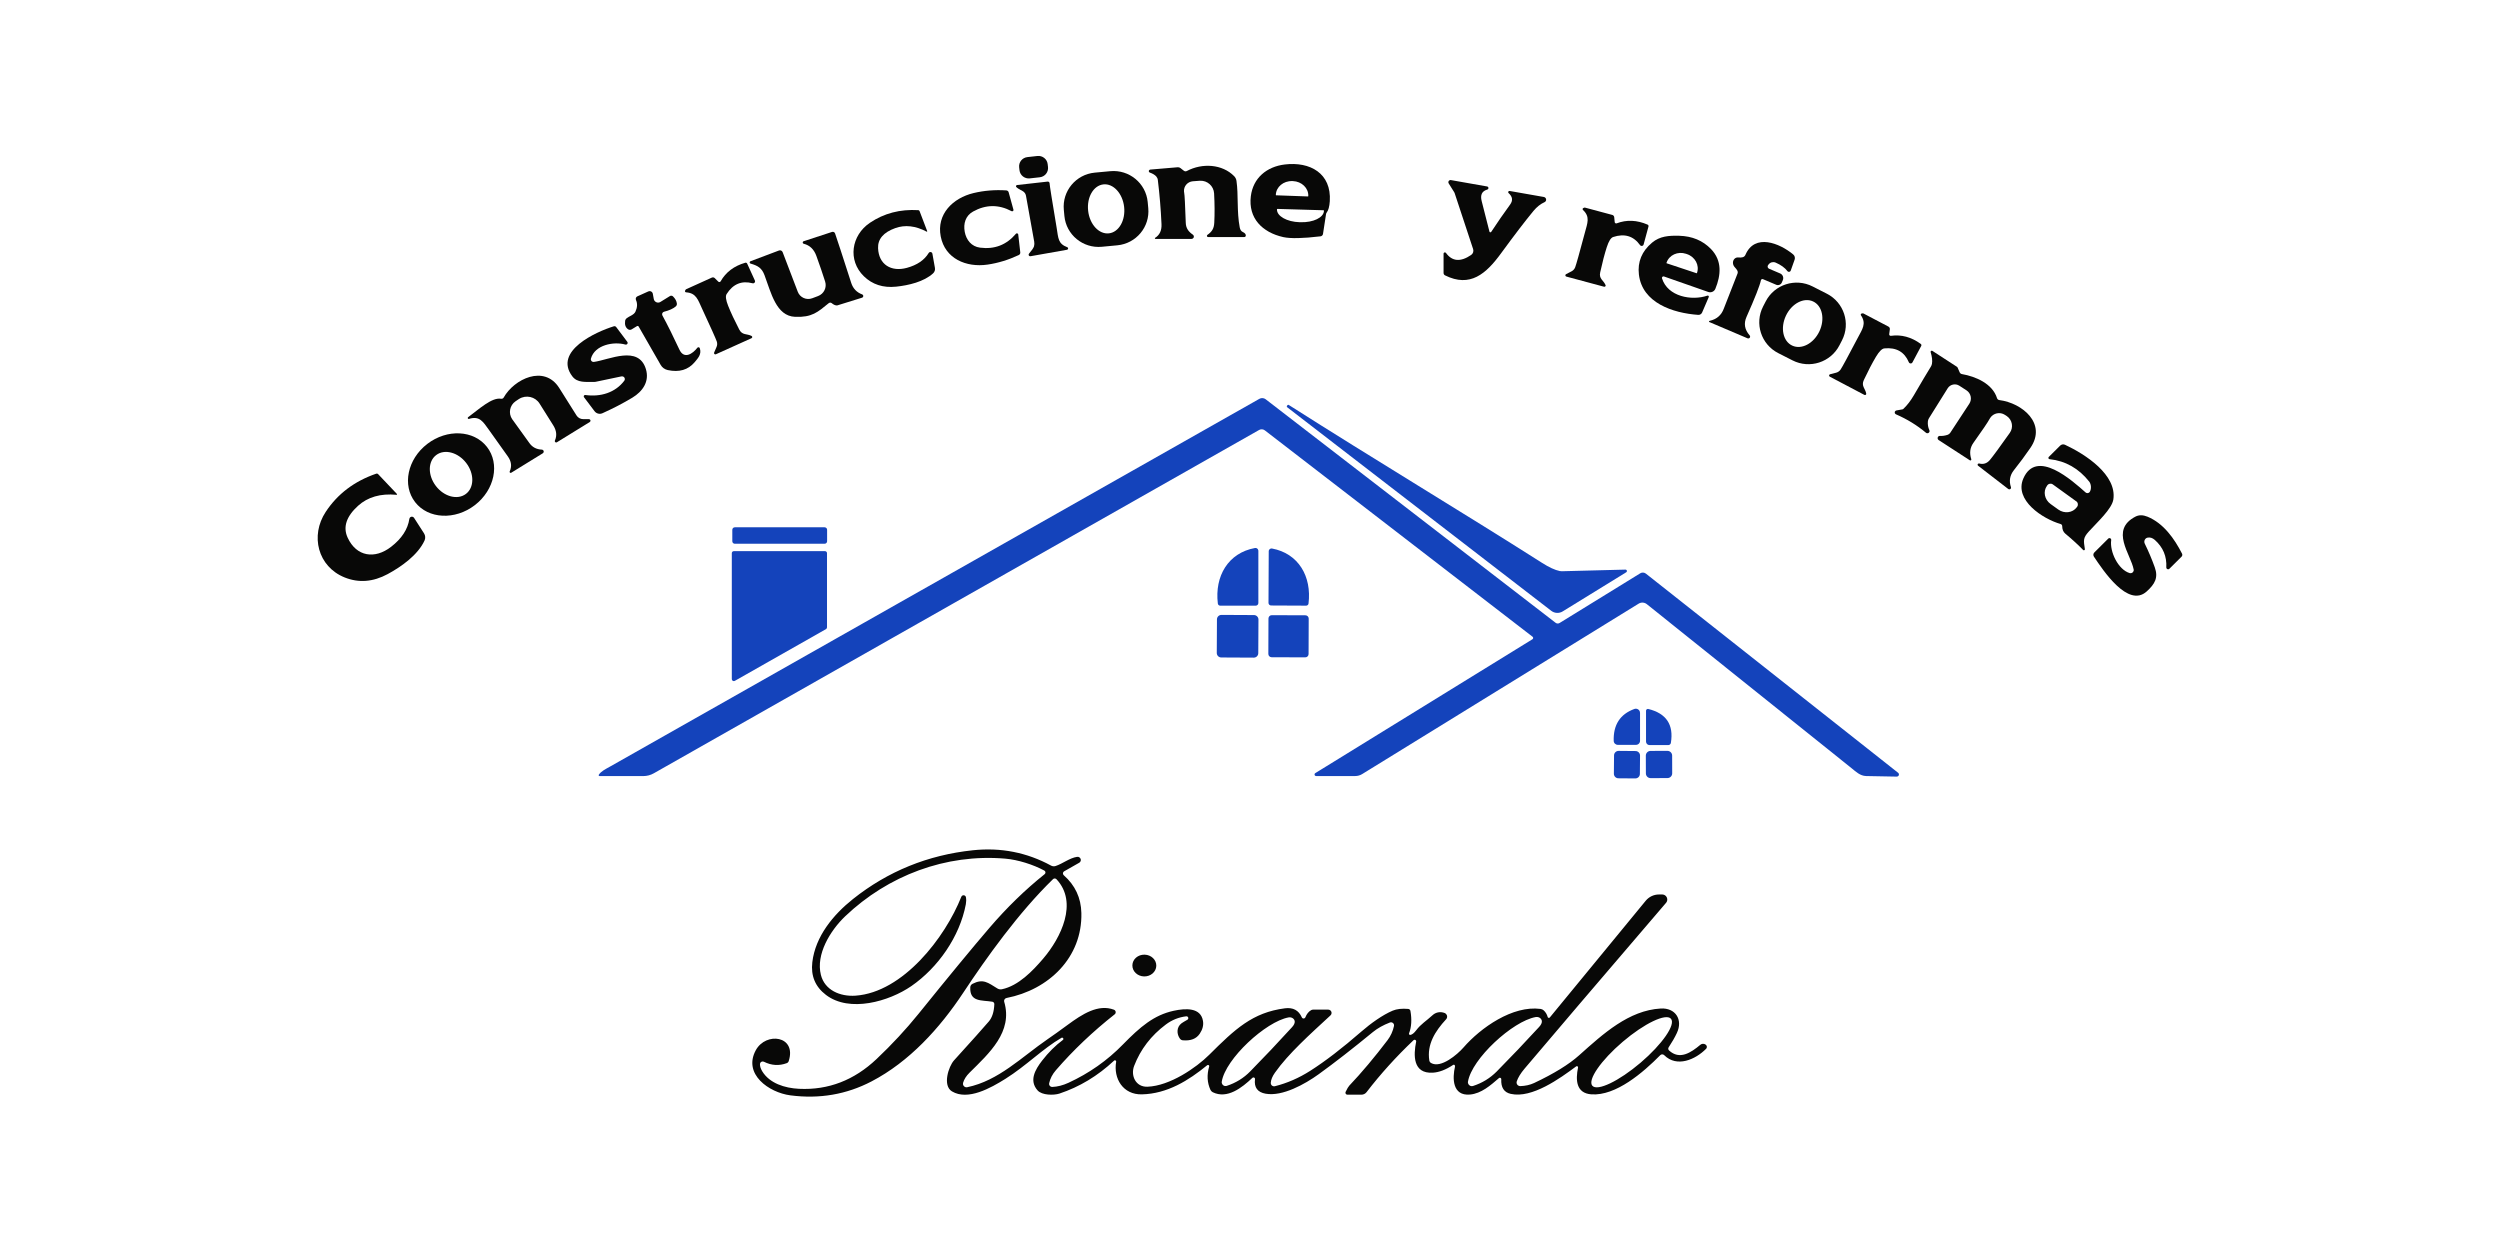 <svg xmlns="http://www.w3.org/2000/svg" width="183" height="92" viewBox="0 0 183 92" fill="none"><g clip-path="url(#clip0_2_122)"><path d="M75.937 11.418L75.203 11.5C74.829 11.542 74.56 11.877 74.602 12.249L74.626 12.46C74.668 12.832 75.005 13.099 75.379 13.058L76.113 12.976C76.487 12.934 76.756 12.599 76.714 12.227L76.69 12.016C76.648 11.644 76.311 11.377 75.937 11.418Z" fill="#080807"></path><path d="M96.663 17.299C95.37 17.454 94.462 17.472 93.937 17.356C92.41 17.017 91.361 15.979 91.561 14.365C91.724 13.035 92.717 12.198 94.049 12.039C95.887 11.818 97.473 12.68 97.341 14.734C97.315 15.121 97.239 15.396 97.114 15.559C97.088 15.592 97.073 15.63 97.066 15.672L96.844 17.122C96.831 17.214 96.758 17.285 96.665 17.299H96.663ZM93.42 14.296L95.736 14.38C95.751 14.38 95.765 14.37 95.767 14.355C95.767 14.355 95.767 14.355 95.767 14.353V14.346C95.789 13.768 95.284 13.28 94.64 13.256C94.64 13.256 94.64 13.256 94.638 13.256H94.596C93.952 13.232 93.413 13.681 93.391 14.259V14.265C93.391 14.28 93.401 14.294 93.416 14.296C93.416 14.296 93.416 14.296 93.418 14.296H93.42ZM96.885 15.391L93.505 15.292C93.488 15.292 93.474 15.305 93.474 15.322V15.334C93.462 15.821 94.203 16.239 95.131 16.266H95.202C96.131 16.296 96.897 15.924 96.914 15.435V15.423C96.914 15.406 96.902 15.391 96.885 15.389V15.391Z" fill="#080807"></path><path d="M84.58 17.491C84.556 17.491 84.536 17.469 84.536 17.445C84.536 17.43 84.544 17.418 84.556 17.41C84.888 17.201 85.044 16.867 85.022 16.407C84.973 15.32 84.883 14.242 84.753 13.173C84.743 13.079 84.702 12.99 84.639 12.917C84.539 12.804 84.382 12.708 84.166 12.631C84.107 12.61 84.078 12.548 84.099 12.489C84.114 12.447 84.153 12.418 84.197 12.413L86.208 12.243C86.279 12.236 86.351 12.258 86.407 12.302L86.664 12.503C86.725 12.548 86.806 12.555 86.873 12.519C88.013 11.915 89.474 12.014 90.339 12.894C90.431 12.988 90.492 13.109 90.51 13.239C90.661 14.27 90.524 15.475 90.748 16.646C90.782 16.817 90.855 16.93 90.968 16.98C91.126 17.053 91.2 17.142 91.193 17.251C91.188 17.307 91.143 17.351 91.087 17.351H88.433C88.384 17.351 88.345 17.312 88.347 17.262C88.347 17.233 88.36 17.208 88.384 17.191C88.716 16.96 88.86 16.734 88.884 16.314C88.919 15.661 88.916 14.941 88.872 14.156C88.841 13.617 88.379 13.202 87.837 13.231C87.828 13.231 87.82 13.231 87.811 13.232L87.315 13.269C86.928 13.3 86.639 13.635 86.669 14.019C86.671 14.051 86.676 14.083 86.683 14.115C86.715 14.26 86.752 14.993 86.798 16.314C86.81 16.71 87.006 16.965 87.317 17.176C87.394 17.23 87.415 17.337 87.361 17.415C87.328 17.46 87.276 17.489 87.22 17.489H84.582L84.58 17.491Z" fill="#080807"></path><path d="M154.323 39.425C154.374 39.376 154.455 39.376 154.505 39.427C154.532 39.455 154.545 39.494 154.54 39.533C154.418 40.391 155.059 41.707 155.894 41.951C156.018 41.987 156.145 41.914 156.18 41.791C156.191 41.757 156.192 41.722 156.185 41.688C155.974 40.561 154.43 38.797 156.311 37.819C156.568 37.684 156.865 37.686 157.197 37.822C158.376 38.306 159.171 39.44 159.725 40.527C159.762 40.603 159.747 40.692 159.688 40.75L158.8 41.633C158.749 41.685 158.664 41.685 158.612 41.633C158.585 41.606 158.57 41.569 158.573 41.53C158.617 40.729 158.337 40.059 157.731 39.521C157.561 39.373 157.385 39.317 157.2 39.356C157.036 39.391 156.934 39.56 156.973 39.73C156.978 39.754 156.987 39.777 156.999 39.801C157.272 40.355 157.516 40.933 157.731 41.533C158.002 42.292 157.731 42.757 157.138 43.294C155.775 44.523 153.95 41.757 153.274 40.746C153.21 40.648 153.224 40.52 153.307 40.438L154.325 39.425H154.323Z" fill="#080807"></path><path d="M84.053 15.234C84.183 16.609 83.168 17.828 81.787 17.957L80.652 18.064C79.27 18.194 78.044 17.184 77.914 15.811L77.872 15.361C77.741 13.986 78.756 12.767 80.137 12.637L81.272 12.531C82.655 12.402 83.88 13.411 84.011 14.784L84.053 15.234ZM80.764 13.498C80.037 13.581 79.539 14.449 79.653 15.44C79.766 16.429 80.447 17.164 81.174 17.081C81.901 16.999 82.399 16.131 82.286 15.14C82.172 14.151 81.491 13.416 80.764 13.497V13.498Z" fill="#080807"></path><path d="M109.026 16.95C109.036 16.989 109.075 17.014 109.114 17.004C109.132 16.999 109.148 16.989 109.158 16.973C109.609 16.286 110.069 15.62 110.54 14.975C110.759 14.677 110.722 14.397 110.429 14.134C110.391 14.1 110.39 14.044 110.424 14.008C110.444 13.986 110.476 13.974 110.507 13.979L113.013 14.419C113.123 14.439 113.194 14.543 113.175 14.651C113.163 14.715 113.121 14.771 113.06 14.798C112.767 14.929 112.498 15.143 112.25 15.44C111.645 16.173 110.857 17.203 109.886 18.53C108.775 20.054 107.612 21.068 105.777 20.157C105.711 20.123 105.669 20.056 105.669 19.983V18.571C105.669 18.517 105.713 18.475 105.767 18.475C105.798 18.475 105.827 18.49 105.845 18.514C106.298 19.142 106.913 19.193 107.689 18.662C107.826 18.568 107.885 18.394 107.833 18.236L106.484 14.149C106.476 14.124 106.465 14.1 106.453 14.078L106.043 13.424C105.996 13.349 106.02 13.251 106.094 13.204C106.128 13.183 106.167 13.175 106.206 13.182L108.856 13.649C108.921 13.66 108.963 13.721 108.953 13.785C108.944 13.829 108.914 13.864 108.871 13.876C108.478 13.987 108.341 14.27 108.46 14.725C108.716 15.703 108.904 16.444 109.026 16.948V16.95Z" fill="#080807"></path><path d="M74.449 13.544L76.685 13.293C76.757 13.284 76.821 13.337 76.829 13.408C76.829 13.411 76.829 13.413 76.829 13.416C76.838 13.581 77.011 14.67 77.348 16.683C77.475 17.439 77.439 17.836 78.122 18.096C78.173 18.114 78.198 18.17 78.18 18.22C78.168 18.254 78.139 18.278 78.104 18.283L75.433 18.756C75.371 18.768 75.309 18.726 75.298 18.664C75.291 18.63 75.301 18.595 75.323 18.568C75.525 18.335 75.647 18.158 75.689 18.033C75.72 17.919 75.725 17.799 75.703 17.683L75.101 14.324C75.074 14.178 74.981 14.051 74.849 13.982C74.628 13.871 74.476 13.775 74.394 13.692C74.361 13.657 74.362 13.601 74.398 13.569C74.412 13.557 74.428 13.549 74.445 13.546L74.449 13.544Z" fill="#080807"></path><path d="M70.618 16.972C70.733 17.57 71.111 18.047 71.739 18.128C72.798 18.266 73.673 17.929 74.364 17.115C74.398 17.075 74.459 17.069 74.501 17.103C74.52 17.118 74.532 17.14 74.535 17.164L74.684 18.473C74.695 18.554 74.65 18.633 74.576 18.669C73.818 19.024 73.052 19.259 72.28 19.37C70.728 19.594 69.174 18.935 68.861 17.307C68.545 15.682 69.743 14.496 71.267 14.132C72.026 13.95 72.824 13.884 73.659 13.937C73.742 13.942 73.813 13.997 73.834 14.078L74.184 15.349C74.198 15.401 74.166 15.453 74.113 15.465C74.09 15.47 74.066 15.469 74.046 15.457C73.1 14.956 72.161 14.966 71.229 15.485C70.675 15.792 70.506 16.373 70.619 16.97L70.618 16.972Z" fill="#080807"></path><path d="M117.527 20.866C117.547 20.912 117.525 20.964 117.478 20.984C117.459 20.993 117.439 20.994 117.42 20.989L114.656 20.246C114.604 20.233 114.573 20.179 114.589 20.128C114.595 20.103 114.614 20.081 114.638 20.067L115.039 19.86C115.163 19.796 115.256 19.69 115.304 19.562C115.383 19.353 115.619 18.509 116.014 17.027C116.197 16.333 116.415 15.876 115.876 15.371C115.841 15.339 115.837 15.283 115.871 15.248C115.883 15.236 115.897 15.227 115.912 15.223L115.981 15.197C115.993 15.194 116.007 15.194 116.022 15.197L118.022 15.733C118.098 15.755 118.154 15.821 118.161 15.9L118.196 16.257C118.201 16.316 118.254 16.36 118.315 16.355C118.325 16.355 118.333 16.352 118.344 16.348C119.069 16.073 119.823 16.105 120.606 16.443C120.656 16.466 120.684 16.523 120.67 16.577L120.312 17.899C120.292 17.974 120.211 18.02 120.133 17.998C120.101 17.99 120.074 17.969 120.053 17.944C119.572 17.273 118.915 17.076 118.083 17.349C117.915 17.405 117.761 17.649 117.618 18.086C117.456 18.588 117.295 19.205 117.134 19.936C117.027 20.415 117.379 20.512 117.527 20.871V20.866Z" fill="#080807"></path><path d="M67.31 15.447L67.871 16.919C67.878 16.935 67.871 16.95 67.856 16.957C67.847 16.96 67.839 16.96 67.83 16.957C67.017 16.527 66.251 16.441 65.534 16.697C64.668 17.009 64.248 17.501 64.275 18.17C64.323 19.37 65.238 19.919 66.382 19.607C67.132 19.403 67.666 19.039 67.981 18.517C68.023 18.448 68.113 18.426 68.183 18.468C68.218 18.49 68.244 18.526 68.251 18.566L68.437 19.611C68.464 19.756 68.413 19.906 68.305 20.007C67.635 20.625 66.505 20.89 65.592 20.984C64.641 21.082 63.855 20.826 63.232 20.219C62.037 19.051 62.315 17.228 63.677 16.309C64.709 15.612 65.89 15.303 67.222 15.384C67.259 15.384 67.293 15.41 67.307 15.445L67.31 15.447Z" fill="#080807"></path><path d="M27.675 34.703L29.055 36.159C29.068 36.173 29.068 36.196 29.055 36.21C29.046 36.218 29.036 36.222 29.024 36.22C27.858 36.11 26.92 36.38 26.206 37.027C25.344 37.812 25.091 38.591 25.451 39.364C26.095 40.75 27.436 40.949 28.624 40.03C29.405 39.427 29.853 38.743 29.966 37.977C29.982 37.876 30.076 37.807 30.178 37.822C30.231 37.831 30.278 37.861 30.307 37.905L31.037 39.039C31.139 39.196 31.154 39.395 31.076 39.567C30.593 40.617 29.399 41.473 28.375 42.025C27.309 42.6 26.262 42.681 25.234 42.271C23.261 41.481 22.695 39.208 23.841 37.472C24.708 36.154 25.944 35.221 27.545 34.671C27.589 34.654 27.64 34.666 27.675 34.702V34.703Z" fill="#080807"></path><path d="M54.941 19.294C54.893 19.28 54.866 19.23 54.88 19.183C54.888 19.156 54.907 19.134 54.934 19.124L57.02 18.337C57.128 18.296 57.248 18.35 57.289 18.456L58.397 21.358C58.558 21.78 59.033 21.992 59.456 21.832L59.885 21.67C60.312 21.508 60.539 21.045 60.4 20.61C60.222 20.049 60.009 19.422 59.758 18.731C59.585 18.251 59.277 17.956 58.834 17.843C58.782 17.831 58.75 17.779 58.762 17.727C58.77 17.693 58.794 17.668 58.826 17.658L60.907 16.977C60.998 16.948 61.097 16.997 61.127 17.088C61.275 17.509 61.668 18.718 62.31 20.711C62.444 21.122 62.71 21.402 63.108 21.549C63.174 21.574 63.21 21.648 63.184 21.715C63.171 21.753 63.14 21.781 63.103 21.791L61.295 22.354C61.285 22.358 61.273 22.359 61.261 22.359C61.144 22.359 61.019 22.305 60.883 22.192C60.82 22.139 60.729 22.139 60.664 22.191C59.851 22.855 59.438 23.239 58.206 23.192C56.808 23.14 56.44 21.407 55.964 20.148C55.761 19.604 55.468 19.447 54.937 19.294H54.941Z" fill="#080807"></path><path d="M125.079 21.749L124.594 22.877C124.547 22.988 124.433 23.057 124.31 23.049C122.447 22.917 120.212 22.169 119.968 20.096C119.86 19.169 120.182 18.391 120.934 17.76C121.505 17.282 122.17 17.238 122.913 17.258C123.867 17.284 124.645 17.609 125.247 18.232C126.075 19.093 125.97 20.15 125.564 21.141C125.481 21.343 125.252 21.444 125.045 21.372L121.807 20.239C121.748 20.217 121.683 20.248 121.661 20.307C121.653 20.33 121.653 20.356 121.661 20.381C122.078 21.714 123.828 22.034 124.982 21.64C125.023 21.625 125.067 21.646 125.082 21.687C125.089 21.705 125.087 21.727 125.079 21.746V21.749ZM122.007 19.275L124.186 20C124.201 20.005 124.216 20 124.223 19.985C124.223 19.985 124.223 19.983 124.223 19.982V19.97C124.413 19.414 124.081 18.8 123.483 18.6L123.413 18.576C122.815 18.377 122.178 18.669 121.992 19.227L121.987 19.238C121.981 19.253 121.987 19.269 122.002 19.275C122.002 19.275 122.004 19.275 122.005 19.275H122.007Z" fill="#080807"></path><path d="M125.13 23.583C125.104 23.573 125.092 23.544 125.103 23.519C125.109 23.503 125.123 23.492 125.138 23.488C125.662 23.372 126.011 23.069 126.187 22.58C126.199 22.546 126.533 21.695 127.185 20.03C127.214 19.958 127.209 19.877 127.173 19.806C127.136 19.735 127.07 19.651 126.978 19.552C126.821 19.383 126.809 19.117 126.953 18.957C127.031 18.871 127.143 18.831 127.258 18.846C127.373 18.859 127.478 18.854 127.573 18.827C127.659 18.802 127.731 18.739 127.764 18.657C128.446 17.061 130.271 17.802 131.26 18.623C131.372 18.714 131.414 18.867 131.367 19.004L131.082 19.806C131.057 19.879 130.977 19.917 130.904 19.892C130.877 19.884 130.855 19.867 130.838 19.843C130.648 19.596 130.36 19.388 129.974 19.221C129.798 19.146 129.593 19.196 129.472 19.345L129.43 19.398C129.367 19.476 129.381 19.589 129.459 19.649C129.471 19.66 129.484 19.668 129.5 19.673L130.31 20.018C130.498 20.099 130.584 20.317 130.504 20.504L130.428 20.683C130.36 20.839 130.176 20.913 130.016 20.844L129.051 20.435C128.995 20.411 128.932 20.436 128.908 20.492C128.905 20.499 128.903 20.506 128.901 20.512C128.815 20.912 128.463 21.806 127.846 23.193C127.629 23.68 127.705 24.13 128.073 24.547C128.124 24.602 128.12 24.688 128.066 24.739C128.025 24.776 127.966 24.786 127.915 24.762L125.13 23.576V23.583Z" fill="#080807"></path><path d="M55.015 24.596C55.059 24.617 55.076 24.671 55.053 24.717C55.042 24.735 55.029 24.749 55.01 24.757L52.402 25.933C52.353 25.954 52.296 25.932 52.275 25.881C52.265 25.858 52.265 25.831 52.275 25.807L52.453 25.393C52.508 25.265 52.513 25.123 52.467 24.993C52.394 24.783 52.035 23.982 51.389 22.59C51.086 21.94 50.964 21.449 50.222 21.399C50.174 21.395 50.137 21.355 50.14 21.306C50.14 21.291 50.147 21.276 50.156 21.262L50.193 21.198C50.2 21.188 50.21 21.178 50.223 21.173L52.108 20.32C52.181 20.288 52.265 20.303 52.323 20.361L52.579 20.615C52.621 20.657 52.691 20.659 52.733 20.615C52.74 20.608 52.746 20.6 52.752 20.59C53.134 19.919 53.736 19.468 54.554 19.232C54.61 19.216 54.668 19.243 54.692 19.296L55.259 20.538C55.291 20.61 55.259 20.694 55.185 20.728C55.154 20.741 55.12 20.743 55.09 20.736C54.29 20.524 53.656 20.787 53.189 21.525C53.094 21.673 53.131 21.962 53.302 22.39C53.497 22.88 53.768 23.456 54.112 24.122C54.337 24.557 54.671 24.412 55.014 24.592L55.015 24.596Z" fill="#080807"></path><path d="M134.646 25.278C134.004 26.525 132.467 27.019 131.213 26.38L130.167 25.848C128.913 25.209 128.417 23.68 129.059 22.433L129.247 22.069C129.889 20.822 131.426 20.329 132.68 20.967L133.726 21.5C134.98 22.139 135.476 23.667 134.834 24.914L134.646 25.278ZM132.719 22.066C132.043 21.749 131.152 22.216 130.73 23.109C130.308 24.002 130.513 24.983 131.191 25.298C131.867 25.615 132.758 25.148 133.18 24.255C133.602 23.362 133.397 22.381 132.719 22.066Z" fill="#080807"></path><path d="M46.555 21.963C46.508 21.86 46.552 21.739 46.655 21.692C46.655 21.692 46.655 21.692 46.657 21.692L47.462 21.33C47.578 21.277 47.716 21.33 47.768 21.444C47.777 21.461 47.782 21.48 47.785 21.5L47.856 21.886C47.887 22.059 48.055 22.176 48.229 22.145C48.268 22.139 48.307 22.123 48.341 22.103L49.041 21.67C49.11 21.628 49.2 21.638 49.261 21.695C49.429 21.859 49.524 22.034 49.547 22.219C49.558 22.3 49.525 22.381 49.463 22.433C49.268 22.597 48.983 22.725 48.61 22.819C48.507 22.846 48.446 22.949 48.473 23.052C48.477 23.067 48.483 23.082 48.49 23.096C48.873 23.802 49.288 24.634 49.732 25.591C50.078 26.333 50.712 25.888 51.044 25.46C51.078 25.415 51.144 25.406 51.189 25.44C51.206 25.453 51.22 25.47 51.225 25.49C51.369 25.918 51.111 26.203 50.844 26.518C50.369 27.076 49.715 27.268 48.883 27.09C48.661 27.042 48.471 26.906 48.36 26.71L46.75 23.903C46.726 23.861 46.672 23.847 46.628 23.871L46.24 24.108C46.16 24.159 46.06 24.157 45.982 24.107C45.792 23.982 45.718 23.775 45.76 23.488C45.77 23.411 45.811 23.342 45.872 23.293C46.047 23.151 46.403 23.057 46.514 22.814C46.657 22.501 46.67 22.218 46.555 21.965V21.963Z" fill="#080807"></path><path d="M136.608 28.814C136.616 28.862 136.582 28.908 136.533 28.916C136.513 28.92 136.494 28.916 136.476 28.908L133.942 27.573C133.895 27.548 133.876 27.491 133.902 27.443C133.915 27.42 133.937 27.401 133.964 27.395L134.405 27.282C134.539 27.246 134.656 27.164 134.732 27.049C134.856 26.864 135.274 26.092 135.989 24.73C136.321 24.095 136.638 23.697 136.223 23.082C136.196 23.043 136.206 22.988 136.245 22.961C136.259 22.951 136.276 22.946 136.291 22.946L136.364 22.936C136.376 22.936 136.391 22.937 136.404 22.946L138.236 23.908C138.307 23.945 138.346 24.024 138.336 24.103L138.29 24.459C138.282 24.518 138.323 24.574 138.384 24.582C138.394 24.582 138.404 24.582 138.414 24.582C139.182 24.476 139.91 24.673 140.598 25.174C140.646 25.209 140.661 25.271 140.634 25.322L139.99 26.53C139.953 26.601 139.865 26.626 139.793 26.589C139.763 26.574 139.741 26.547 139.727 26.517C139.407 25.757 138.811 25.419 137.938 25.502C137.762 25.517 137.555 25.723 137.318 26.119C137.048 26.572 136.754 27.138 136.433 27.816C136.223 28.261 136.545 28.434 136.608 28.817V28.814Z" fill="#080807"></path><path d="M45.774 25.221C44.925 24.981 43.537 25.243 43.256 26.247C43.225 26.352 43.288 26.459 43.393 26.488C43.419 26.495 43.447 26.498 43.474 26.493C44.598 26.338 46.743 25.243 47.28 27.02C47.555 27.932 47.036 28.657 46.291 29.108C45.625 29.509 44.894 29.89 44.1 30.248C43.895 30.34 43.654 30.278 43.52 30.099L42.751 29.08C42.717 29.034 42.725 28.969 42.771 28.935C42.793 28.918 42.82 28.911 42.847 28.915C43.959 29.068 45.035 28.748 45.698 27.87C45.765 27.782 45.748 27.656 45.659 27.588C45.611 27.553 45.552 27.54 45.494 27.551L43.596 27.949C43.563 27.956 43.527 27.959 43.493 27.959C42.868 27.949 42.265 28.038 41.894 27.548C40.492 25.696 43.647 24.28 44.928 23.886C44.993 23.864 45.066 23.886 45.108 23.943L45.918 25.022C45.962 25.078 45.95 25.157 45.892 25.201C45.86 25.226 45.818 25.233 45.777 25.222L45.774 25.221Z" fill="#080807"></path><path d="M144.297 33.62C144.309 33.655 144.289 33.692 144.253 33.702C144.234 33.709 144.212 33.706 144.195 33.696L141.91 32.212C141.832 32.164 141.81 32.062 141.857 31.985C141.889 31.933 141.949 31.904 142.011 31.909C142.189 31.921 142.376 31.892 142.57 31.827C142.645 31.801 142.711 31.751 142.755 31.685L144.153 29.553C144.368 29.225 144.275 28.787 143.948 28.574L143.424 28.235C143.143 28.052 142.764 28.131 142.577 28.412C142.574 28.416 142.572 28.421 142.57 28.424L141.198 30.618C141.152 30.691 141.127 30.773 141.12 30.856C141.101 31.08 141.137 31.289 141.228 31.485C141.267 31.564 141.235 31.66 141.156 31.698C141.096 31.727 141.027 31.717 140.978 31.675C140.324 31.127 139.592 30.679 138.787 30.33C138.711 30.298 138.673 30.209 138.705 30.133C138.726 30.086 138.768 30.052 138.819 30.044L139.248 29.968C139.28 29.963 139.31 29.948 139.332 29.926C139.603 29.668 139.856 29.341 140.088 28.945C140.642 27.993 141.057 27.292 141.335 26.845C141.378 26.778 141.406 26.704 141.42 26.626C141.459 26.402 141.428 26.121 141.325 25.782C141.311 25.738 141.335 25.689 141.381 25.676C141.405 25.667 141.432 25.672 141.454 25.686L143.248 26.85C143.27 26.864 143.286 26.884 143.296 26.908L143.447 27.253C143.477 27.322 143.541 27.371 143.618 27.384C144.631 27.561 145.853 28.089 146.183 29.147C146.207 29.22 146.269 29.274 146.346 29.284C148.045 29.504 149.843 31.014 148.626 32.784C148.24 33.347 147.837 33.891 147.417 34.417C147.12 34.789 147.049 35.204 147.201 35.659C147.223 35.724 147.188 35.795 147.122 35.815C147.083 35.827 147.04 35.821 147.008 35.797L144.794 34.088C144.755 34.056 144.748 33.999 144.782 33.958C144.804 33.931 144.841 33.92 144.875 33.928C145.185 34.009 145.448 33.923 145.663 33.667C145.895 33.389 146.38 32.728 147.118 31.685C147.4 31.289 147.303 30.741 146.905 30.462C146.896 30.457 146.888 30.45 146.879 30.445L146.759 30.367C146.398 30.133 145.917 30.234 145.681 30.593C145.67 30.61 145.659 30.628 145.649 30.647C145.509 30.907 145.11 31.496 144.451 32.42C144.204 32.767 144.153 33.166 144.3 33.62H144.297Z" fill="#080807"></path><path d="M43.115 30.684C43.176 30.684 43.225 30.735 43.225 30.797C43.225 30.834 43.205 30.869 43.173 30.89L40.767 32.373C40.719 32.403 40.657 32.388 40.626 32.341C40.607 32.312 40.606 32.277 40.619 32.246C40.78 31.889 40.739 31.518 40.499 31.137C40.212 30.684 39.88 30.153 39.498 29.543C39.181 29.036 38.51 28.883 38 29.199C37.988 29.208 37.974 29.215 37.962 29.223L37.742 29.371C37.308 29.666 37.196 30.256 37.493 30.687C37.51 30.713 37.53 30.738 37.549 30.762C37.598 30.819 38 31.378 38.755 32.437C38.969 32.737 39.27 32.895 39.663 32.912C39.745 32.917 39.806 32.986 39.801 33.065C39.797 33.112 39.774 33.154 39.733 33.18L37.423 34.604C37.388 34.627 37.339 34.616 37.315 34.58C37.301 34.558 37.298 34.531 37.31 34.508C37.478 34.142 37.434 33.778 37.179 33.417C36.734 32.782 36.276 32.14 35.807 31.49C35.353 30.863 35.114 30.421 34.328 30.664C34.29 30.674 34.252 30.652 34.241 30.613C34.234 30.586 34.243 30.558 34.265 30.541C35.066 29.949 36.005 29.071 36.675 29.189C36.754 29.203 36.836 29.166 36.873 29.095C37.629 27.747 39.836 26.67 40.931 28.394C41.09 28.645 41.514 29.317 42.202 30.413C42.307 30.58 42.492 30.681 42.69 30.681H43.113L43.115 30.684Z" fill="#080807"></path><path d="M35.646 32.715C36.607 33.952 36.21 35.859 34.758 36.977C33.306 38.092 31.349 37.994 30.388 36.758C29.428 35.521 29.824 33.613 31.276 32.496C32.728 31.38 34.685 31.478 35.646 32.715ZM31.929 33.311C31.315 33.776 31.305 34.789 31.907 35.575C32.508 36.36 33.492 36.619 34.106 36.154C34.719 35.689 34.73 34.676 34.128 33.891C33.526 33.106 32.542 32.846 31.929 33.311Z" fill="#080807"></path><path d="M152.612 40.194C152.619 40.234 152.593 40.271 152.552 40.279C152.529 40.285 152.503 40.276 152.486 40.258C152.119 39.88 151.683 39.481 151.178 39.061C151.031 38.938 150.956 38.756 150.953 38.513C150.953 38.441 150.904 38.377 150.834 38.358C149.521 37.979 147.422 36.609 148.106 35.032C149.072 32.806 151.702 35.194 152.664 36.046C152.749 36.12 152.876 36.114 152.951 36.031C152.957 36.024 152.963 36.018 152.968 36.009C153.103 35.804 153.081 35.446 152.932 35.256C152.164 34.287 151.197 33.738 150.028 33.611C149.975 33.606 149.938 33.559 149.943 33.507C149.945 33.485 149.955 33.465 149.97 33.449L150.804 32.62C150.895 32.528 151.038 32.501 151.156 32.556C152.666 33.261 154.96 34.757 154.698 36.555C154.596 37.255 153.512 38.229 152.898 38.911C152.473 39.386 152.515 39.535 152.612 40.194ZM151.985 36.699L150.265 35.458C150.138 35.367 149.96 35.394 149.868 35.52L149.838 35.563C149.538 35.975 149.657 36.572 150.104 36.894L150.665 37.297C151.112 37.619 151.719 37.544 152.019 37.132L152.049 37.091C152.141 36.965 152.114 36.788 151.987 36.697L151.985 36.699Z" fill="#080807"></path><path d="M43.829 56.715C43.996 56.456 44.335 56.294 44.617 56.135C66.465 43.756 82.32 34.776 92.183 29.196C92.33 29.112 92.513 29.124 92.647 29.226L113.873 45.59C113.957 45.655 114.073 45.66 114.162 45.603L120.067 41.965C120.194 41.886 120.358 41.896 120.477 41.988L138.941 56.567C139.011 56.621 139.022 56.718 138.97 56.788C138.939 56.828 138.89 56.85 138.839 56.848C137.635 56.828 136.887 56.815 136.598 56.806C136.161 56.793 135.862 56.496 135.523 56.223C127.79 50.033 122.8 46.034 120.551 44.228C120.377 44.086 120.133 44.071 119.943 44.191L99.715 56.66C99.561 56.756 99.381 56.806 99.2 56.806H96.338C96.273 56.806 96.222 56.752 96.224 56.688C96.224 56.649 96.245 56.614 96.277 56.594L112.174 46.794C112.228 46.762 112.243 46.692 112.211 46.639C112.204 46.628 112.194 46.617 112.184 46.609L92.586 31.503C92.466 31.41 92.3 31.399 92.168 31.473L47.861 56.604C47.626 56.739 47.36 56.809 47.09 56.809H43.883C43.849 56.809 43.822 56.782 43.822 56.749C43.822 56.737 43.825 56.725 43.832 56.715H43.829Z" fill="#1443BB"></path><path d="M94.223 29.811C94.189 29.786 94.184 29.737 94.211 29.703L94.247 29.656C94.267 29.629 94.304 29.622 94.332 29.639C100.532 33.589 107.167 37.566 112.859 41.19C113.384 41.525 113.823 41.729 114.175 41.801C114.226 41.811 114.277 41.816 114.329 41.815L118.982 41.695C119.042 41.695 119.089 41.741 119.091 41.8C119.091 41.837 119.072 41.87 119.042 41.889L114.39 44.754C114.129 44.916 113.796 44.899 113.553 44.712L94.225 29.813L94.223 29.811Z" fill="#1443BB"></path><path d="M60.361 38.598H53.788C53.687 38.598 53.605 38.679 53.605 38.78V39.621C53.605 39.721 53.687 39.803 53.788 39.803H60.361C60.462 39.803 60.544 39.721 60.544 39.621V38.78C60.544 38.679 60.462 38.598 60.361 38.598Z" fill="#1443BB"></path><path d="M92.112 40.32V44.142C92.112 44.248 92.025 44.336 91.917 44.336H89.323C89.231 44.336 89.155 44.268 89.145 44.177C88.906 42.17 89.902 40.475 91.864 40.114C91.978 40.094 92.086 40.168 92.107 40.281C92.108 40.295 92.11 40.306 92.11 40.32H92.112Z" fill="#1443BB"></path><path d="M92.869 40.354C92.869 40.241 92.961 40.148 93.074 40.148C93.088 40.148 93.1 40.148 93.113 40.151C95.05 40.515 96.026 42.194 95.784 44.179C95.773 44.268 95.697 44.336 95.606 44.334L93.046 44.322C92.94 44.322 92.854 44.236 92.854 44.132L92.871 40.354H92.869Z" fill="#1443BB"></path><path d="M60.537 40.49V45.923C60.537 45.977 60.509 46.026 60.461 46.053L53.79 49.838C53.719 49.878 53.627 49.853 53.587 49.782C53.575 49.76 53.568 49.737 53.568 49.712V40.492C53.568 40.409 53.634 40.344 53.717 40.344H60.388C60.471 40.344 60.537 40.409 60.537 40.492V40.49Z" fill="#1443BB"></path><path d="M89.081 45.336L89.068 47.798C89.067 47.979 89.214 48.126 89.395 48.127L91.776 48.139C91.957 48.14 92.105 47.995 92.106 47.814L92.119 45.352C92.12 45.172 91.974 45.024 91.792 45.023L89.412 45.011C89.23 45.01 89.082 45.156 89.081 45.336Z" fill="#1443BB"></path><path d="M92.852 45.27L92.843 47.87C92.842 48.002 92.95 48.109 93.083 48.11L95.546 48.118C95.679 48.119 95.787 48.012 95.788 47.88L95.797 45.28C95.797 45.148 95.69 45.04 95.557 45.04L93.094 45.031C92.961 45.031 92.853 45.137 92.852 45.27Z" fill="#1443BB"></path><path d="M119.757 54.523H118.426C118.262 54.523 118.128 54.395 118.123 54.233C118.088 53.057 118.591 52.278 119.633 51.897C119.796 51.838 119.973 51.921 120.033 52.081C120.045 52.115 120.051 52.15 120.051 52.187V54.228C120.051 54.39 119.919 54.523 119.755 54.523H119.757Z" fill="#1443BB"></path><path d="M120.489 52.029C120.489 51.953 120.551 51.892 120.627 51.894C120.638 51.894 120.648 51.894 120.656 51.897C121.976 52.222 122.527 53.05 122.308 54.383C122.291 54.474 122.212 54.541 122.119 54.541H120.746C120.604 54.541 120.489 54.427 120.489 54.285V52.03V52.029Z" fill="#1443BB"></path><path d="M118.148 55.293L118.136 56.637C118.135 56.82 118.282 56.969 118.465 56.971L119.704 56.981C119.887 56.983 120.037 56.836 120.039 56.654L120.051 55.309C120.052 55.127 119.905 54.978 119.722 54.976L118.483 54.965C118.3 54.964 118.15 55.11 118.148 55.293Z" fill="#1443BB"></path><path d="M122.052 54.963L120.82 54.967C120.628 54.968 120.473 55.123 120.474 55.314L120.479 56.615C120.479 56.806 120.635 56.96 120.827 56.959L122.059 56.955C122.251 56.954 122.406 56.799 122.405 56.608L122.401 55.307C122.4 55.117 122.244 54.962 122.052 54.963Z" fill="#1443BB"></path><path d="M106.499 78.046C106.513 77.999 106.484 77.952 106.438 77.94C106.413 77.933 106.386 77.938 106.365 77.954C105.833 78.307 105.337 78.496 104.874 78.521C103.417 78.599 103.459 77.239 103.663 76.248C103.675 76.186 103.634 76.125 103.573 76.112C103.536 76.103 103.498 76.115 103.471 76.142C102.195 77.355 101.048 78.623 100.033 79.945C99.944 80.062 99.803 80.131 99.655 80.131H98.63C98.551 80.131 98.486 80.067 98.485 79.987C98.485 79.966 98.49 79.944 98.5 79.924C98.613 79.689 98.703 79.538 98.769 79.469C99.664 78.53 100.659 77.34 101.565 76.145C101.799 75.837 101.957 75.49 102.041 75.1C102.067 74.979 101.989 74.861 101.868 74.836C101.826 74.828 101.784 74.831 101.743 74.846C101.252 75.035 100.838 75.267 100.501 75.542C99.01 76.766 97.683 77.799 96.521 78.638C95.518 79.361 93.877 80.276 92.649 80.06C92.051 79.956 91.79 79.6 91.866 78.997C91.875 78.934 91.831 78.877 91.769 78.869C91.736 78.864 91.7 78.875 91.675 78.899C90.915 79.615 89.838 80.473 88.774 79.951C88.701 79.913 88.642 79.853 88.606 79.779C88.364 79.254 88.332 78.685 88.511 78.07C88.526 78.023 88.499 77.972 88.452 77.959C88.423 77.95 88.391 77.957 88.367 77.975C87.006 79.091 85.444 80.065 83.587 80.107C82.208 80.141 81.489 78.95 81.703 77.718C81.71 77.669 81.677 77.623 81.628 77.615C81.601 77.611 81.574 77.618 81.554 77.637C80.349 78.762 79.012 79.566 77.546 80.052C77.148 80.181 76.275 80.186 75.948 79.814C75.316 79.096 75.769 78.301 76.284 77.635C76.748 77.035 77.255 76.531 77.804 76.123C77.845 76.093 77.853 76.037 77.823 75.997H77.821C77.795 75.955 77.741 75.943 77.701 75.968C76.352 76.747 75.13 78.007 73.597 78.97C72.524 79.642 70.845 80.589 69.682 79.888C68.978 79.465 69.437 78.06 69.833 77.621C71.138 76.184 71.987 75.235 72.38 74.774C72.627 74.487 72.763 74.062 72.785 73.503C72.787 73.417 72.726 73.341 72.641 73.326C71.87 73.196 70.97 73.371 71.024 72.264C71.029 72.16 71.092 72.066 71.185 72.017C71.973 71.617 72.319 71.932 73.015 72.359C73.112 72.418 73.229 72.436 73.342 72.413C74.557 72.156 75.591 71.071 76.353 70.181C77.667 68.646 78.931 66.066 77.336 64.361C77.268 64.288 77.155 64.285 77.082 64.352C77.082 64.352 77.08 64.354 77.079 64.356C74.551 66.816 72.209 70.101 70.509 72.669C68.786 75.277 66.553 77.723 63.794 79.16C61.961 80.116 59.982 80.456 57.859 80.18C56.276 79.972 54.377 78.621 55.322 76.88C56.062 75.512 58.336 75.807 57.733 77.674C57.711 77.743 57.657 77.799 57.586 77.824C57.027 78.031 56.472 77.996 55.922 77.721C55.822 77.672 55.7 77.711 55.649 77.81C55.636 77.837 55.629 77.869 55.629 77.9C55.629 78.063 55.685 78.237 55.796 78.42C56.335 79.3 57.437 79.65 58.492 79.701C60.631 79.804 62.522 79.076 64.167 77.519C65.292 76.455 66.312 75.355 67.229 74.221C69.466 71.45 71.197 69.352 72.424 67.922C73.702 66.432 75.049 65.123 76.467 63.99C76.536 63.934 76.548 63.835 76.492 63.766C76.479 63.749 76.462 63.736 76.443 63.725C75.632 63.287 74.515 62.932 73.591 62.853C69.223 62.478 64.994 64.098 61.874 67.066C60.763 68.126 59.711 69.866 60.09 71.366C60.37 72.475 61.488 72.964 62.63 72.883C66.109 72.633 69.191 68.618 70.369 65.643C70.404 65.554 70.506 65.508 70.596 65.544C70.653 65.566 70.696 65.618 70.706 65.679C70.735 65.842 70.731 66.012 70.699 66.191C70.252 68.565 68.661 70.835 66.71 72.182C65.08 73.304 62.19 74.147 60.46 72.827C59.675 72.229 59.343 71.43 59.462 70.431C59.687 68.54 60.993 66.959 62.437 65.81C64.992 63.778 67.917 62.588 71.216 62.239C73.263 62.023 75.169 62.399 76.936 63.361C77.038 63.417 77.16 63.429 77.27 63.392C77.782 63.227 78.295 62.8 78.846 62.721C78.973 62.701 79.093 62.788 79.114 62.915C79.129 63.011 79.083 63.105 78.997 63.154L77.899 63.778C77.812 63.827 77.782 63.936 77.831 64.022C77.841 64.039 77.853 64.054 77.868 64.068C78.702 64.804 79.131 65.724 79.156 66.828C79.234 70.092 76.763 72.453 73.678 73.053C73.558 73.077 73.48 73.193 73.503 73.311C73.503 73.318 73.507 73.324 73.508 73.331C74.157 75.534 72.412 77.092 70.967 78.523C70.726 78.762 70.569 79.01 70.497 79.265C70.459 79.401 70.54 79.543 70.677 79.581C70.716 79.591 70.758 79.593 70.799 79.585C73.095 79.111 74.788 77.372 76.682 76.071C77.084 75.796 77.575 75.446 78.151 75.021C79.217 74.238 80.388 73.473 81.545 73.912C81.647 73.951 81.696 74.064 81.657 74.165C81.645 74.197 81.623 74.226 81.598 74.246C79.99 75.515 78.555 76.878 77.292 78.338C77.035 78.634 76.87 78.954 76.797 79.298C76.772 79.418 76.85 79.534 76.97 79.559C76.989 79.563 77.006 79.565 77.024 79.565C77.409 79.549 77.804 79.448 78.211 79.261C79.722 78.565 81.052 77.632 82.199 76.455C83.46 75.166 84.466 74.303 85.917 73.988C86.788 73.799 87.891 73.741 88.057 74.728C88.111 75.038 88.033 75.352 87.823 75.665C87.572 76.041 87.159 76.201 86.583 76.15C86.501 76.144 86.427 76.102 86.376 76.036C86.13 75.709 86.102 75.192 86.491 74.903C86.569 74.846 86.71 74.762 86.915 74.647C86.981 74.61 87.005 74.528 86.967 74.462C86.94 74.413 86.886 74.386 86.83 74.394C86.283 74.46 85.786 74.659 85.341 74.993C84.26 75.802 83.485 76.811 83.019 78.024C82.752 78.717 83.119 79.58 83.994 79.548C85.634 79.489 87.561 78.159 88.516 77.209C90.4 75.335 91.68 74.116 94.054 73.808C94.652 73.73 95.065 73.953 95.294 74.472C95.324 74.543 95.407 74.575 95.479 74.543C95.513 74.528 95.541 74.499 95.555 74.465C95.65 74.224 95.789 74.051 95.972 73.945C96.017 73.918 96.07 73.904 96.123 73.904H97.227C97.361 73.904 97.471 74.012 97.473 74.145C97.473 74.214 97.444 74.278 97.393 74.325C95.868 75.736 94.32 77.114 93.325 78.521C93.139 78.784 93.037 79.03 93.02 79.263C93.01 79.394 93.112 79.511 93.244 79.519C93.269 79.521 93.296 79.519 93.32 79.512C94.221 79.287 95.085 78.909 95.911 78.383C97.005 77.687 98.257 76.725 99.667 75.498C100.33 74.922 101.211 74.287 101.945 73.98C102.241 73.855 102.621 73.813 103.083 73.853C103.163 73.86 103.229 73.919 103.243 73.997C103.354 74.627 103.322 75.175 103.143 75.638C103.126 75.684 103.148 75.734 103.192 75.751C103.205 75.756 103.222 75.758 103.236 75.756C103.366 75.737 103.51 75.623 103.67 75.412C104.003 74.967 104.381 74.753 104.868 74.308C105.081 74.113 105.381 74.042 105.659 74.123L105.72 74.142C105.874 74.187 105.964 74.347 105.918 74.499C105.906 74.541 105.884 74.58 105.854 74.612C105.04 75.495 104.444 76.455 104.625 77.625C104.637 77.704 104.685 77.773 104.756 77.814C105.472 78.225 106.682 77.187 107.125 76.68C108.389 75.227 110.724 73.584 112.767 73.853C112.855 73.864 112.937 73.901 112.999 73.96C113.136 74.084 113.235 74.246 113.292 74.447C113.306 74.494 113.357 74.521 113.404 74.507C113.421 74.502 113.436 74.492 113.448 74.477L120.468 65.933C120.706 65.645 121.06 65.476 121.434 65.476H121.673C121.878 65.476 122.044 65.642 122.044 65.847C122.044 65.935 122.012 66.021 121.954 66.088C116.93 71.953 113.479 75.997 111.598 78.225C111.312 78.564 111.122 78.875 111.025 79.16C110.979 79.297 111.054 79.445 111.191 79.49C111.22 79.501 111.251 79.504 111.281 79.504C111.659 79.492 111.999 79.416 112.299 79.276C113.748 78.592 114.846 77.916 115.593 77.247C117.364 75.663 119.226 73.96 121.566 73.823C122.644 73.763 123.208 74.635 122.747 75.615C122.595 75.94 122.393 76.289 122.146 76.663C122.097 76.735 122.109 76.831 122.171 76.89C122.954 77.618 123.789 77.043 124.462 76.481C124.571 76.388 124.73 76.381 124.848 76.462L124.855 76.469C124.947 76.531 124.97 76.656 124.908 76.745C124.901 76.755 124.894 76.764 124.886 76.772C124.111 77.556 122.749 78.166 121.82 77.239C121.741 77.16 121.61 77.158 121.531 77.239C120.282 78.505 118.281 80.235 116.485 80.106C115.363 80.023 115.327 79.044 115.512 78.149C115.522 78.102 115.493 78.055 115.446 78.044C115.421 78.04 115.395 78.044 115.375 78.06C114.184 78.944 112.142 80.422 110.586 80.072C110.093 79.961 109.863 79.603 109.893 78.998C109.895 78.941 109.851 78.892 109.795 78.891C109.768 78.891 109.742 78.899 109.724 78.916C109.104 79.45 108.436 80.045 107.604 80.121C106.311 80.234 106.303 78.929 106.511 78.056L106.499 78.046ZM89.799 79.485C90.46 79.27 91.031 78.919 91.512 78.43C92.539 77.386 93.561 76.305 94.577 75.19C94.723 75.03 94.787 74.886 94.774 74.762C94.752 74.575 94.562 74.445 94.348 74.47C94.34 74.47 94.332 74.472 94.325 74.474C92.654 74.78 89.702 77.507 89.433 79.177C89.409 79.33 89.514 79.474 89.668 79.496C89.712 79.502 89.757 79.499 89.799 79.485ZM107.824 79.494C108.494 79.278 109.071 78.926 109.559 78.434C110.6 77.382 111.633 76.295 112.662 75.175C112.811 75.013 112.877 74.868 112.864 74.742C112.843 74.553 112.652 74.42 112.438 74.445C112.43 74.445 112.421 74.447 112.411 74.448C110.724 74.752 107.735 77.497 107.455 79.179C107.43 79.332 107.536 79.477 107.691 79.502C107.735 79.509 107.782 79.506 107.824 79.492V79.494ZM122.314 74.573C121.951 74.152 120.368 74.908 118.779 76.262C117.19 77.617 116.197 79.056 116.559 79.477C116.922 79.898 118.504 79.142 120.094 77.788C121.683 76.433 122.676 74.994 122.314 74.573Z" fill="#080807"></path><path d="M84.641 70.699C84.652 70.259 84.269 69.893 83.785 69.881C83.301 69.869 82.9 70.216 82.89 70.656C82.879 71.097 83.262 71.463 83.746 71.475C84.23 71.486 84.63 71.139 84.641 70.699Z" fill="#080807"></path></g><defs><clipPath id="clip0_2_122"><rect width="183" height="91" fill="white" transform="translate(0 0.344)"></rect></clipPath></defs></svg>